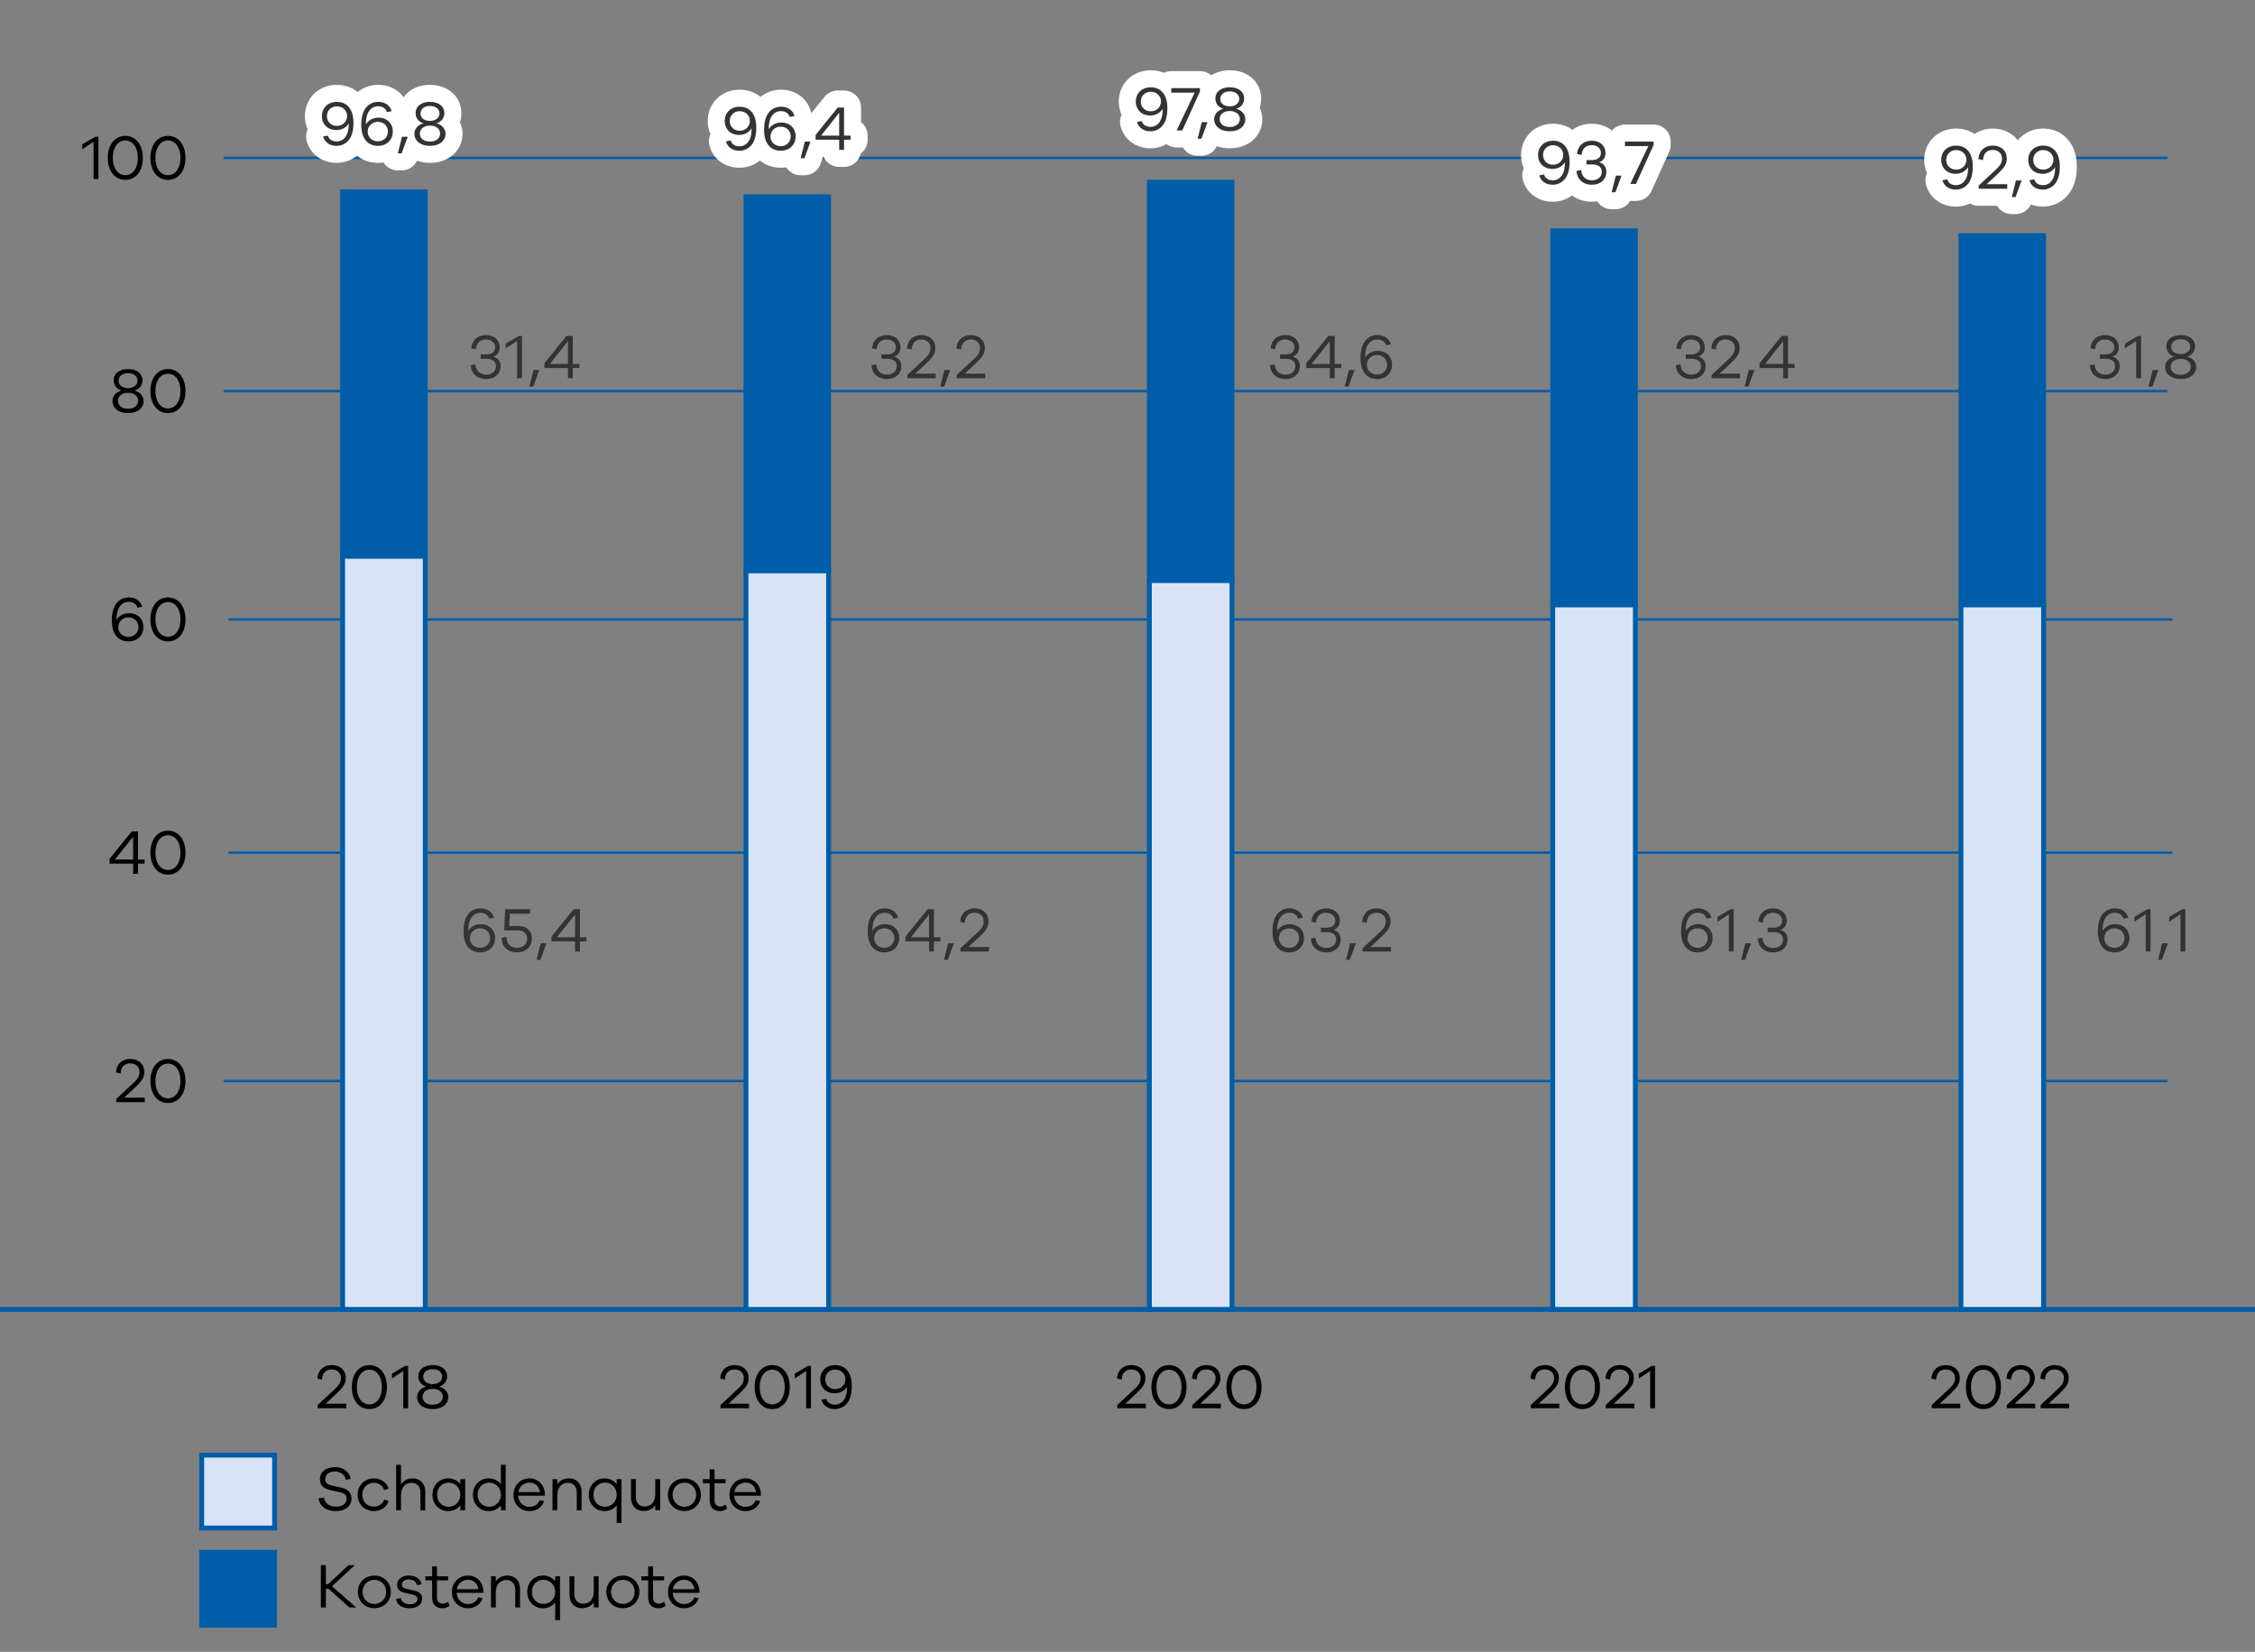<svg xmlns="http://www.w3.org/2000/svg" width="464" height="340" viewBox="0 0 464 340"><rect x="0" y="0" width="464" height="340" fill="#808080" stroke="none"/><path fill="#d8e4f6" stroke="#005da9" d="M41.5 299.5h15v15h-15z"/><path fill="#005da9" stroke="#005da9" d="M41.5 319.5h15v15h-15z"/><path fill="none" stroke="#005da9" stroke-width=".5" d="M46 222.5h400M46 32.5h400M46 80.5h400M47 127.5h400M47 175.5h400"/><path fill="none" stroke="#005da9" d="M0 269.5h464"/><path d="M67.01 288.912h4.225v.937h-5.863v-.663l3.107-2.9c1.001-.91 1.677-1.534 1.677-2.639 0-1.066-.766-1.78-1.898-1.78-1.183 0-1.937.753-1.988 2.08l-.95-.196c.065-1.69 1.235-2.782 2.951-2.782s2.874 1.079 2.874 2.665c0 1.287-.703 2.067-2.041 3.328l-2.094 1.95zM79.61 285.493c0 2.704-1.443 4.525-3.601 4.525s-3.614-1.82-3.614-4.525c0-2.691 1.456-4.524 3.614-4.524s3.6 1.833 3.6 4.524zm-1.04 0c0-2.132-1.014-3.575-2.561-3.575-1.56 0-2.574 1.443-2.574 3.575 0 2.12 1.014 3.563 2.574 3.563 1.547 0 2.56-1.444 2.56-3.563zM83.344 281.138h.636v8.71h-1v-7.657l-2.328 1.52v-.986l2.692-1.587zM92.228 287.547c0 1.47-1.274 2.47-3.186 2.47-1.923 0-3.21-1-3.21-2.47 0-.923.598-1.82 1.885-2.157-1.132-.352-1.638-1.184-1.638-2.12 0-1.377 1.17-2.301 2.963-2.301 1.782 0 2.952.924 2.952 2.302 0 .922-.507 1.767-1.651 2.119 1.313.338 1.885 1.26 1.885 2.157zm-1.118-.052c0-.962-.82-1.638-2.08-1.638-1.236 0-2.068.664-2.068 1.652 0 1.013.858 1.625 2.068 1.625 1.183 0 2.08-.624 2.08-1.639zm-2.08-2.613c1.183 0 1.95-.637 1.95-1.547 0-.936-.833-1.52-1.95-1.52-1.118 0-1.937.584-1.937 1.534-.013.922.766 1.533 1.937 1.533zM149.902 288.912h4.225v.937h-5.863v-.663l3.107-2.9c1.001-.91 1.677-1.534 1.677-2.639 0-1.066-.767-1.78-1.898-1.78-1.183 0-1.937.753-1.99 2.08l-.948-.196c.065-1.69 1.235-2.782 2.951-2.782s2.873 1.079 2.873 2.665c0 1.287-.702 2.067-2.04 3.328l-2.094 1.95zM162.501 285.493c0 2.704-1.442 4.525-3.6 4.525s-3.615-1.82-3.615-4.525c0-2.691 1.456-4.524 3.614-4.524s3.601 1.833 3.601 4.524zm-1.04 0c0-2.132-1.013-3.575-2.56-3.575-1.56 0-2.575 1.443-2.575 3.575 0 2.12 1.014 3.563 2.574 3.563 1.548 0 2.561-1.444 2.561-3.563zM166.235 281.138h.638v8.71h-1.002v-7.657l-2.327 1.52v-.986l2.691-1.587zM175.265 285.259c0 1.6-.312 2.912-1.183 3.81a3.162 3.162 0 01-2.301.949c-1.352 0-2.418-.69-2.757-1.924l.989-.183c.234.82.91 1.196 1.807 1.196.676 0 1.221-.286 1.598-.689.742-.818.91-1.988.872-3.042-.456.846-1.457 1.392-2.536 1.392-1.833 0-2.977-1.223-2.977-2.873 0-1.678 1.223-2.926 3.056-2.926 2.17 0 3.432 1.586 3.432 4.29zm-1.313-1.378c0-1.17-.95-1.988-2.093-1.988-1.21 0-2.054.883-2.054 2.014 0 1.144.858 2.002 2.054 2.002 1.248 0 2.093-.935 2.093-2.028zM231.544 288.912h4.226v.937h-5.864v-.663l3.108-2.9c1-.91 1.676-1.534 1.676-2.639 0-1.066-.767-1.78-1.898-1.78-1.183 0-1.937.753-1.989 2.08l-.949-.196c.065-1.69 1.235-2.782 2.952-2.782 1.715 0 2.873 1.079 2.873 2.665 0 1.287-.702 2.067-2.041 3.328l-2.094 1.95zM244.144 285.493c0 2.704-1.443 4.525-3.601 4.525s-3.614-1.82-3.614-4.525c0-2.691 1.456-4.524 3.614-4.524s3.601 1.833 3.601 4.524zm-1.04 0c0-2.132-1.014-3.575-2.561-3.575-1.56 0-2.574 1.443-2.574 3.575 0 2.12 1.014 3.563 2.574 3.563 1.547 0 2.561-1.444 2.561-3.563zM246.974 288.912h4.225v.937h-5.863v-.663l3.107-2.9c1.001-.91 1.677-1.534 1.677-2.639 0-1.066-.767-1.78-1.898-1.78-1.183 0-1.937.753-1.99 2.08l-.948-.196c.065-1.69 1.235-2.782 2.951-2.782s2.873 1.079 2.873 2.665c0 1.287-.702 2.067-2.04 3.328l-2.094 1.95zM259.574 285.493c0 2.704-1.443 4.525-3.601 4.525s-3.615-1.82-3.615-4.525c0-2.691 1.456-4.524 3.615-4.524s3.6 1.833 3.6 4.524zm-1.04 0c0-2.132-1.014-3.575-2.561-3.575-1.56 0-2.575 1.443-2.575 3.575 0 2.12 1.015 3.563 2.575 3.563 1.547 0 2.56-1.444 2.56-3.563zM316.621 288.912h4.225v.937h-5.863v-.663l3.107-2.9c1.001-.91 1.677-1.534 1.677-2.639 0-1.066-.767-1.78-1.898-1.78-1.183 0-1.937.753-1.99 2.08l-.948-.196c.065-1.69 1.235-2.782 2.951-2.782s2.873 1.079 2.873 2.665c0 1.287-.702 2.067-2.04 3.328l-2.094 1.95zM329.22 285.493c0 2.704-1.442 4.525-3.6 4.525s-3.615-1.82-3.615-4.525c0-2.691 1.456-4.524 3.615-4.524s3.6 1.833 3.6 4.524zm-1.04 0c0-2.132-1.013-3.575-2.56-3.575-1.56 0-2.575 1.443-2.575 3.575 0 2.12 1.015 3.563 2.575 3.563 1.547 0 2.56-1.444 2.56-3.563zM332.05 288.912h4.226v.937h-5.863v-.663l3.107-2.9c1.001-.91 1.677-1.534 1.677-2.639 0-1.066-.767-1.78-1.898-1.78-1.183 0-1.937.753-1.99 2.08l-.948-.196c.065-1.69 1.235-2.782 2.951-2.782s2.873 1.079 2.873 2.665c0 1.287-.702 2.067-2.041 3.328l-2.093 1.95zM339.912 281.138h.637v8.71h-1.001v-7.657l-2.327 1.52v-.986l2.691-1.587z"/><g><path d="M399.125 288.912h4.226v.937h-5.864v-.663l3.108-2.9c1-.91 1.676-1.534 1.676-2.639 0-1.066-.767-1.78-1.897-1.78-1.184 0-1.937.753-1.99 2.08l-.948-.196c.064-1.69 1.234-2.782 2.95-2.782 1.717 0 2.874 1.079 2.874 2.665 0 1.287-.702 2.067-2.041 3.328l-2.094 1.95zM411.725 285.493c0 2.704-1.443 4.525-3.601 4.525s-3.614-1.82-3.614-4.525c0-2.691 1.456-4.524 3.614-4.524s3.601 1.833 3.601 4.524zm-1.04 0c0-2.132-1.014-3.575-2.561-3.575-1.56 0-2.574 1.443-2.574 3.575 0 2.12 1.014 3.563 2.574 3.563 1.547 0 2.561-1.444 2.561-3.563zM414.555 288.912h4.225v.937h-5.863v-.663l3.107-2.9c1.001-.91 1.677-1.534 1.677-2.639 0-1.066-.767-1.78-1.898-1.78-1.183 0-1.937.753-1.989 2.08l-.949-.196c.065-1.69 1.235-2.782 2.951-2.782s2.873 1.079 2.873 2.665c0 1.287-.702 2.067-2.04 3.328l-2.094 1.95zM421.532 288.912h4.225v.937h-5.863v-.663l3.107-2.9c1.001-.91 1.677-1.534 1.677-2.639 0-1.066-.766-1.78-1.898-1.78-1.183 0-1.937.753-1.988 2.08l-.95-.196c.065-1.69 1.235-2.782 2.951-2.782s2.874 1.079 2.874 2.665c0 1.287-.703 2.067-2.042 3.328l-2.093 1.95z"/></g><path fill="#005da9" stroke="#005da9" d="M70.5 39.5h17v75h-17zM153.5 40.5h17v77h-17zM236.5 37.5h17v82h-17zM319.5 47.5h17v77h-17zM403.5 48.5h17v76h-17z"/><path fill="#d8e4f6" stroke="#005da9" d="M70.5 114.5h17v155h-17zM153.5 117.5h17v152h-17zM236.5 119.5h17v150h-17zM319.5 124.5h17v145h-17zM403.5 124.5h17v145h-17z"/><g><g fill="#333"><path d="M102.999 75.353c0 1.598-1.196 2.665-2.965 2.665-1.846 0-3.068-1.145-3.172-2.834l.962-.196c.092 1.287.897 2.12 2.21 2.12 1.196 0 2.028-.69 2.028-1.743 0-.962-.728-1.52-1.937-1.52h-1.209v-.898h1.145c1.118 0 1.82-.546 1.82-1.443 0-.975-.755-1.625-1.899-1.625-1.183 0-1.976.728-2.054 2.016l-.949-.183c.117-1.625 1.261-2.743 3.017-2.743 1.702 0 2.834 1.027 2.834 2.535 0 .936-.508 1.612-1.313 1.886.922.26 1.482.962 1.482 1.963zM106.758 69.138h.637v8.71h-1.001v-7.657l-2.328 1.52v-.986l2.692-1.587zM110.966 76.17l-1.248 3.394h-.78l.858-3.418h1.17v.025zM119.218 74.91v.845h-1.352v2.094h-1v-2.094h-4.85v-.987l4.55-5.63h1.3v5.772h1.352zm-6.084 0h3.731v-4.693l-3.73 4.693z"/></g><g fill="#333"><path d="M185.458 75.353c0 1.598-1.195 2.665-2.964 2.665-1.846 0-3.068-1.145-3.172-2.834l.962-.196c.091 1.287.897 2.12 2.21 2.12 1.196 0 2.028-.69 2.028-1.743 0-.962-.728-1.52-1.937-1.52h-1.209v-.898h1.145c1.118 0 1.82-.546 1.82-1.443 0-.975-.755-1.625-1.899-1.625-1.183 0-1.976.728-2.054 2.016l-.949-.183c.117-1.625 1.261-2.743 3.017-2.743 1.702 0 2.834 1.027 2.834 2.535 0 .936-.508 1.612-1.313 1.886.922.26 1.481.962 1.481 1.963zM188.322 76.912h4.225v.937h-5.863v-.663l3.108-2.9c1-.91 1.676-1.534 1.676-2.639 0-1.066-.767-1.78-1.898-1.78-1.183 0-1.937.753-1.989 2.08l-.949-.196c.065-1.69 1.235-2.782 2.951-2.782s2.874 1.079 2.874 2.665c0 1.287-.703 2.067-2.041 3.328l-2.094 1.95zM195.509 76.17l-1.248 3.394h-.78l.858-3.418h1.17v.025zM198.507 76.912h4.225v.937h-5.863v-.663l3.108-2.9c1-.91 1.676-1.534 1.676-2.639 0-1.066-.766-1.78-1.898-1.78-1.183 0-1.937.753-1.988 2.08l-.95-.196c.065-1.69 1.235-2.782 2.952-2.782 1.715 0 2.873 1.079 2.873 2.665 0 1.287-.703 2.067-2.041 3.328l-2.094 1.95z"/></g><g fill="#333"><path d="M267.474 75.353c0 1.598-1.197 2.665-2.964 2.665-1.846 0-3.069-1.145-3.173-2.834l.962-.196c.092 1.287.897 2.12 2.21 2.12 1.197 0 2.029-.69 2.029-1.743 0-.962-.728-1.52-1.937-1.52h-1.21v-.898h1.145c1.117 0 1.82-.546 1.82-1.443 0-.975-.754-1.625-1.898-1.625-1.184 0-1.977.728-2.055 2.016l-.948-.183c.116-1.625 1.26-2.743 3.016-2.743 1.703 0 2.834 1.027 2.834 2.535 0 .936-.507 1.612-1.313 1.886.923.26 1.482.962 1.482 1.963zM275.978 74.91v.845h-1.352v2.094h-1.001v-2.094h-4.85v-.987l4.551-5.63h1.3v5.772h1.352zm-6.084 0h3.731v-4.693l-3.731 4.693zM278.722 76.17l-1.248 3.394h-.78l.858-3.418h1.17v.025zM286.431 75.08c0 1.677-1.209 2.938-3.055 2.938-2.158 0-3.432-1.586-3.432-4.29 0-1.6.325-2.926 1.183-3.81a3.164 3.164 0 012.301-.95c1.352 0 2.418.678 2.77 1.912l-.989.195c-.247-.82-.91-1.196-1.82-1.196a2.11 2.11 0 00-1.599.69c-.741.805-.91 2.001-.871 3.041.442-.844 1.456-1.391 2.535-1.391 1.846 0 2.977 1.222 2.977 2.86zm-1.014-.014c0-1.13-.858-1.989-2.054-1.989-1.261 0-2.093.923-2.093 2.028 0 1.17.936 1.976 2.093 1.976 1.196 0 2.054-.884 2.054-2.015z"/></g><g fill="#333"><path d="M350.958 75.353c0 1.598-1.196 2.665-2.965 2.665-1.846 0-3.068-1.145-3.172-2.834l.962-.196c.091 1.287.897 2.12 2.21 2.12 1.196 0 2.028-.69 2.028-1.743 0-.962-.728-1.52-1.937-1.52h-1.209v-.898h1.145c1.118 0 1.82-.546 1.82-1.443 0-.975-.755-1.625-1.899-1.625-1.183 0-1.976.728-2.054 2.016l-.949-.183c.117-1.625 1.261-2.743 3.017-2.743 1.702 0 2.834 1.027 2.834 2.535 0 .936-.508 1.612-1.313 1.886.922.26 1.481.962 1.481 1.963zM353.821 76.912h4.225v.937h-5.863v-.663l3.108-2.9c1-.91 1.676-1.534 1.676-2.639 0-1.066-.767-1.78-1.898-1.78-1.183 0-1.937.753-1.989 2.08l-.949-.196c.065-1.69 1.235-2.782 2.952-2.782 1.715 0 2.873 1.079 2.873 2.665 0 1.287-.703 2.067-2.041 3.328l-2.094 1.95zM361.008 76.17l-1.248 3.394h-.78l.858-3.418h1.17v.025zM369.26 74.91v.845h-1.352v2.094h-1v-2.094h-4.85v-.987l4.55-5.63h1.3v5.772h1.352zm-6.084 0h3.731v-4.693l-3.73 4.693z"/></g><g fill="#333"><path d="M436.157 75.353c0 1.598-1.196 2.665-2.965 2.665-1.845 0-3.067-1.145-3.171-2.834l.961-.196c.092 1.287.897 2.12 2.21 2.12 1.197 0 2.029-.69 2.029-1.743 0-.962-.728-1.52-1.937-1.52h-1.21v-.898h1.145c1.118 0 1.82-.546 1.82-1.443 0-.975-.754-1.625-1.898-1.625-1.183 0-1.976.728-2.055 2.016l-.948-.183c.116-1.625 1.26-2.743 3.016-2.743 1.702 0 2.834 1.027 2.834 2.535 0 .936-.508 1.612-1.313 1.886.923.26 1.482.962 1.482 1.963zM439.916 69.138h.637v8.71h-1.001v-7.657l-2.327 1.52v-.986l2.691-1.587zM444.124 76.17l-1.248 3.394h-.78l.858-3.418h1.17v.025zM451.905 75.547c0 1.47-1.274 2.47-3.185 2.47-1.924 0-3.211-1-3.211-2.47 0-.923.598-1.82 1.885-2.157-1.131-.352-1.638-1.184-1.638-2.12 0-1.377 1.17-2.301 2.964-2.301 1.781 0 2.95.924 2.95 2.302 0 .922-.506 1.767-1.65 2.119 1.313.338 1.885 1.26 1.885 2.157zm-1.118-.052c0-.962-.82-1.638-2.08-1.638-1.235 0-2.067.664-2.067 1.652 0 1.013.858 1.625 2.067 1.625 1.183 0 2.08-.624 2.08-1.639zm-2.08-2.613c1.183 0 1.95-.637 1.95-1.547 0-.936-.832-1.52-1.95-1.52-1.118 0-1.937.584-1.937 1.534-.013.922.767 1.533 1.937 1.533z"/></g><g fill="#333"><path d="M101.872 193.08c0 1.677-1.21 2.938-3.056 2.938-2.157 0-3.432-1.586-3.432-4.29 0-1.6.325-2.926 1.183-3.81a3.164 3.164 0 012.302-.95c1.352 0 2.418.678 2.769 1.912l-.989.195c-.246-.82-.91-1.196-1.82-1.196a2.11 2.11 0 00-1.599.69c-.74.805-.91 2.001-.87 3.041.442-.844 1.455-1.391 2.535-1.391 1.846 0 2.977 1.222 2.977 2.86zm-1.015-.014c0-1.13-.857-1.989-2.053-1.989-1.262 0-2.094.923-2.094 2.028 0 1.17.936 1.976 2.094 1.976 1.196 0 2.053-.884 2.053-2.015zM106.57 190.583c1.73 0 2.861.923 2.861 2.613 0 1.664-1.209 2.822-3.055 2.822-1.781 0-3.133-1.106-3.146-2.99l.988-.196c0 1.443.923 2.25 2.17 2.25 1.236 0 2.068-.741 2.068-1.873 0-1.13-.78-1.703-1.963-1.703h-2.743l.195-4.368h5.148v.924h-4.199l-.13 2.521h1.807zM112.431 194.17l-1.248 3.394h-.78l.858-3.418h1.17v.025zM120.684 192.91v.845h-1.352v2.094h-1.001v-2.094h-4.85v-.987l4.55-5.63h1.3v5.772h1.353zm-6.084 0h3.73v-4.693l-3.73 4.693z"/></g><g fill="#333"><path d="M185.038 193.08c0 1.677-1.209 2.938-3.055 2.938-2.158 0-3.432-1.586-3.432-4.29 0-1.6.325-2.926 1.183-3.81a3.164 3.164 0 012.301-.95c1.352 0 2.418.678 2.77 1.912l-.989.195c-.247-.82-.91-1.196-1.82-1.196a2.11 2.11 0 00-1.599.69c-.74.805-.91 2.001-.871 3.041.442-.844 1.456-1.391 2.535-1.391 1.846 0 2.977 1.222 2.977 2.86zm-1.014-.014c0-1.13-.858-1.989-2.054-1.989-1.261 0-2.093.923-2.093 2.028 0 1.17.936 1.976 2.093 1.976 1.196 0 2.054-.884 2.054-2.015zM193.523 192.91v.845h-1.352v2.094h-1.001v-2.094h-4.85v-.987l4.551-5.63h1.3v5.772h1.352zm-6.084 0h3.73v-4.693l-3.73 4.693zM196.267 194.17l-1.248 3.394h-.78l.858-3.418h1.17v.025zM199.266 194.912h4.225v.937h-5.863v-.663l3.107-2.9c1.001-.91 1.677-1.534 1.677-2.639 0-1.066-.766-1.78-1.898-1.78-1.183 0-1.937.753-1.989 2.08l-.949-.196c.065-1.69 1.235-2.782 2.951-2.782s2.873 1.079 2.873 2.665c0 1.287-.702 2.067-2.04 3.328l-2.094 1.95z"/></g><g fill="#333"><path d="M268.313 193.08c0 1.677-1.209 2.938-3.055 2.938-2.158 0-3.432-1.586-3.432-4.29 0-1.6.325-2.926 1.183-3.81a3.164 3.164 0 012.301-.95c1.352 0 2.418.678 2.77 1.912l-.99.195c-.246-.82-.909-1.196-1.819-1.196a2.11 2.11 0 00-1.6.69c-.74.805-.91 2.001-.87 3.041.442-.844 1.456-1.391 2.535-1.391 1.846 0 2.977 1.222 2.977 2.86zm-1.014-.014c0-1.13-.858-1.989-2.054-1.989-1.261 0-2.093.923-2.093 2.028 0 1.17.936 1.976 2.093 1.976 1.196 0 2.054-.884 2.054-2.015zM275.869 193.353c0 1.598-1.196 2.665-2.965 2.665-1.845 0-3.068-1.145-3.172-2.834l.962-.196c.092 1.287.897 2.12 2.21 2.12 1.197 0 2.029-.69 2.029-1.743 0-.962-.728-1.52-1.937-1.52h-1.21v-.898h1.145c1.118 0 1.82-.546 1.82-1.443 0-.975-.754-1.625-1.898-1.625-1.184 0-1.977.728-2.055 2.016l-.948-.183c.116-1.625 1.26-2.743 3.016-2.743 1.702 0 2.834 1.027 2.834 2.535 0 .936-.508 1.612-1.313 1.886.923.26 1.482.962 1.482 1.963zM278.992 194.17l-1.248 3.394h-.78l.858-3.418h1.17v.025zM281.991 194.912h4.225v.937h-5.863v-.663l3.107-2.9c1.001-.91 1.677-1.534 1.677-2.639 0-1.066-.767-1.78-1.898-1.78-1.183 0-1.937.753-1.989 2.08l-.949-.196c.065-1.69 1.235-2.782 2.951-2.782s2.873 1.079 2.873 2.665c0 1.287-.702 2.067-2.04 3.328l-2.094 1.95z"/></g><g fill="#333"><path d="M352.39 193.08c0 1.677-1.209 2.938-3.055 2.938-2.158 0-3.432-1.586-3.432-4.29 0-1.6.325-2.926 1.183-3.81a3.164 3.164 0 012.301-.95c1.352 0 2.418.678 2.77 1.912l-.989.195c-.247-.82-.91-1.196-1.82-1.196a2.11 2.11 0 00-1.599.69c-.741.805-.91 2.001-.871 3.041.442-.844 1.456-1.391 2.535-1.391 1.846 0 2.977 1.222 2.977 2.86zm-1.014-.014c0-1.13-.858-1.989-2.054-1.989-1.261 0-2.093.923-2.093 2.028 0 1.17.936 1.976 2.093 1.976 1.196 0 2.054-.884 2.054-2.015zM356.098 187.138h.636v8.71h-1v-7.657l-2.328 1.52v-.986l2.692-1.587zM360.306 194.17l-1.248 3.394h-.78l.858-3.418h1.17v.025zM367.814 193.353c0 1.598-1.196 2.665-2.963 2.665-1.847 0-3.069-1.145-3.173-2.834l.962-.196c.091 1.287.897 2.12 2.21 2.12 1.196 0 2.028-.69 2.028-1.743 0-.962-.728-1.52-1.937-1.52h-1.209v-.898h1.144c1.118 0 1.82-.546 1.82-1.443 0-.975-.754-1.625-1.898-1.625-1.183 0-1.976.728-2.054 2.016l-.949-.183c.117-1.625 1.261-2.743 3.017-2.743 1.703 0 2.833 1.027 2.833 2.535 0 .936-.506 1.612-1.312 1.886.922.26 1.481.962 1.481 1.963z"/></g><g fill="#333"><path d="M438.159 193.08c0 1.677-1.21 2.938-3.055 2.938-2.158 0-3.433-1.586-3.433-4.29 0-1.6.326-2.926 1.183-3.81a3.164 3.164 0 012.302-.95c1.352 0 2.418.678 2.769 1.912l-.988.195c-.247-.82-.91-1.196-1.82-1.196a2.11 2.11 0 00-1.6.69c-.74.805-.91 2.001-.87 3.041.442-.844 1.456-1.391 2.535-1.391 1.846 0 2.977 1.222 2.977 2.86zm-1.014-.014c0-1.13-.858-1.989-2.054-1.989-1.261 0-2.093.923-2.093 2.028 0 1.17.936 1.976 2.093 1.976 1.196 0 2.054-.884 2.054-2.015zM441.866 187.138h.637v8.71h-1.001v-7.657l-2.327 1.52v-.986l2.691-1.587zM446.074 194.17l-1.248 3.394h-.78l.858-3.418h1.17v.025zM449.032 187.138h.637v8.71h-1.002v-7.657l-2.326 1.52v-.986l2.69-1.587z"/></g><path d="M25.563 225.912h4.226v.937h-5.864v-.663l3.108-2.9c1-.91 1.676-1.534 1.676-2.639 0-1.066-.767-1.78-1.897-1.78-1.184 0-1.937.753-1.99 2.08l-.948-.196c.064-1.69 1.234-2.782 2.95-2.782 1.717 0 2.874 1.079 2.874 2.665 0 1.287-.702 2.067-2.041 3.328l-2.094 1.95zM38.163 222.493c0 2.704-1.443 4.525-3.601 4.525s-3.614-1.82-3.614-4.525c0-2.691 1.456-4.524 3.614-4.524s3.601 1.833 3.601 4.524zm-1.04 0c0-2.132-1.014-3.575-2.561-3.575-1.56 0-2.574 1.443-2.574 3.575 0 2.12 1.014 3.563 2.574 3.563 1.547 0 2.561-1.444 2.561-3.563zM29.743 176.91v.845h-1.352v2.094h-1v-2.094h-4.85v-.987l4.55-5.63h1.3v5.772h1.352zm-6.084 0h3.731v-4.693l-3.73 4.693zM38.163 175.493c0 2.704-1.443 4.525-3.601 4.525s-3.614-1.82-3.614-4.525c0-2.691 1.456-4.524 3.614-4.524s3.601 1.833 3.601 4.524zm-1.04 0c0-2.132-1.014-3.575-2.561-3.575-1.56 0-2.574 1.443-2.574 3.575 0 2.12 1.014 3.563 2.574 3.563 1.547 0 2.561-1.444 2.561-3.563zM29.499 129.08c0 1.677-1.21 2.938-3.056 2.938-2.157 0-3.432-1.586-3.432-4.29 0-1.6.325-2.926 1.183-3.81a3.164 3.164 0 012.302-.95c1.352 0 2.418.678 2.769 1.912l-.989.195c-.246-.82-.91-1.196-1.82-1.196a2.11 2.11 0 00-1.599.69c-.74.805-.91 2.001-.87 3.041.442-.844 1.455-1.391 2.534-1.391 1.847 0 2.978 1.222 2.978 2.86zm-1.015-.014c0-1.13-.858-1.989-2.053-1.989-1.262 0-2.094.923-2.094 2.028 0 1.17.936 1.976 2.094 1.976 1.195 0 2.053-.884 2.053-2.015zM38.163 127.493c0 2.704-1.443 4.525-3.601 4.525s-3.614-1.82-3.614-4.525c0-2.691 1.456-4.524 3.614-4.524s3.601 1.833 3.601 4.524zm-1.04 0c0-2.132-1.014-3.575-2.561-3.575-1.56 0-2.574 1.443-2.574 3.575 0 2.12 1.014 3.563 2.574 3.563 1.547 0 2.561-1.444 2.561-3.563zM29.543 82.547c0 1.47-1.274 2.47-3.185 2.47-1.924 0-3.211-1-3.211-2.47 0-.923.598-1.82 1.885-2.157-1.131-.352-1.638-1.184-1.638-2.12 0-1.377 1.17-2.301 2.964-2.301 1.781 0 2.951.924 2.951 2.302 0 .922-.507 1.767-1.65 2.119 1.312.338 1.884 1.26 1.884 2.157zm-1.118-.052c0-.962-.82-1.638-2.08-1.638-1.235 0-2.067.664-2.067 1.652 0 1.013.858 1.625 2.067 1.625 1.183 0 2.08-.624 2.08-1.639zm-2.08-2.613c1.183 0 1.95-.637 1.95-1.547 0-.936-.832-1.52-1.95-1.52-1.118 0-1.937.584-1.937 1.534-.013.922.767 1.533 1.937 1.533zM38.163 80.493c0 2.704-1.443 4.525-3.601 4.525s-3.614-1.82-3.614-4.525c0-2.691 1.456-4.524 3.614-4.524s3.601 1.833 3.601 4.524zm-1.04 0c0-2.132-1.014-3.575-2.561-3.575-1.56 0-2.574 1.443-2.574 3.575 0 2.12 1.014 3.563 2.574 3.563 1.547 0 2.561-1.444 2.561-3.563zM19.612 28.138h.637v8.71h-1.001v-7.657l-2.327 1.52v-.986l2.691-1.587zM29.394 32.493c0 2.704-1.443 4.525-3.602 4.525s-3.614-1.82-3.614-4.525c0-2.691 1.456-4.524 3.614-4.524s3.602 1.833 3.602 4.524zm-1.04 0c0-2.132-1.014-3.575-2.562-3.575-1.56 0-2.574 1.443-2.574 3.575 0 2.12 1.014 3.563 2.574 3.563 1.548 0 2.562-1.444 2.562-3.563zM38.163 32.493c0 2.704-1.443 4.525-3.601 4.525s-3.614-1.82-3.614-4.525c0-2.691 1.456-4.524 3.614-4.524s3.601 1.833 3.601 4.524zm-1.04 0c0-2.132-1.014-3.575-2.561-3.575-1.56 0-2.574 1.443-2.574 3.575 0 2.12 1.014 3.563 2.574 3.563 1.547 0 2.561-1.444 2.561-3.563z"/><g fill="none" stroke="#fff" stroke-linecap="round" stroke-linejoin="round" stroke-width="7"><path d="M72.73 25.259c0 1.6-.313 2.912-1.184 3.81a3.162 3.162 0 01-2.3.949c-1.352 0-2.419-.69-2.757-1.924l.989-.183c.233.82.91 1.196 1.807 1.196.675 0 1.221-.286 1.599-.689.74-.818.91-1.988.87-3.042-.454.846-1.456 1.392-2.534 1.392-1.834 0-2.978-1.223-2.978-2.873 0-1.678 1.222-2.926 3.055-2.926 2.172 0 3.432 1.586 3.432 4.29zm-1.314-1.378c0-1.17-.948-1.988-2.093-1.988-1.209 0-2.053.883-2.053 2.014 0 1.144.857 2.002 2.053 2.002 1.248 0 2.094-.935 2.094-2.028zM80.825 27.08c0 1.677-1.21 2.938-3.055 2.938-2.158 0-3.433-1.586-3.433-4.29 0-1.6.326-2.926 1.184-3.81a3.164 3.164 0 012.3-.95c1.353 0 2.419.678 2.77 1.912l-.988.195c-.247-.82-.91-1.196-1.82-1.196a2.11 2.11 0 00-1.6.69c-.74.805-.91 2.001-.87 3.041.442-.844 1.456-1.391 2.535-1.391 1.846 0 2.977 1.222 2.977 2.86zm-1.014-.014c0-1.13-.858-1.989-2.054-1.989-1.261 0-2.093.923-2.093 2.028 0 1.17.936 1.976 2.093 1.976 1.196 0 2.054-.884 2.054-2.015zM83.89 28.17l-1.248 3.394h-.78l.858-3.418h1.17v.025zM91.67 27.547c0 1.47-1.274 2.47-3.185 2.47-1.924 0-3.211-1-3.211-2.47 0-.923.598-1.82 1.885-2.157-1.131-.352-1.638-1.184-1.638-2.12 0-1.377 1.17-2.301 2.964-2.301 1.781 0 2.951.924 2.951 2.302 0 .922-.507 1.767-1.65 2.119 1.312.338 1.884 1.26 1.884 2.157zm-1.118-.052c0-.962-.82-1.638-2.08-1.638-1.235 0-2.067.664-2.067 1.652 0 1.013.858 1.625 2.067 1.625 1.183 0 2.08-.624 2.08-1.639zm-2.08-2.613c1.183 0 1.95-.637 1.95-1.547 0-.936-.832-1.52-1.95-1.52-1.118 0-1.937.584-1.937 1.534-.013.922.767 1.533 1.937 1.533z"/></g><g fill="#333"><path d="M72.73 25.259c0 1.6-.313 2.912-1.184 3.81a3.162 3.162 0 01-2.3.949c-1.352 0-2.419-.69-2.757-1.924l.989-.183c.233.82.91 1.196 1.807 1.196.675 0 1.221-.286 1.599-.689.74-.818.91-1.988.87-3.042-.454.846-1.456 1.392-2.534 1.392-1.834 0-2.978-1.223-2.978-2.873 0-1.678 1.222-2.926 3.055-2.926 2.172 0 3.432 1.586 3.432 4.29zm-1.314-1.378c0-1.17-.948-1.988-2.093-1.988-1.209 0-2.053.883-2.053 2.014 0 1.144.857 2.002 2.053 2.002 1.248 0 2.094-.935 2.094-2.028zM80.825 27.08c0 1.677-1.21 2.938-3.055 2.938-2.158 0-3.433-1.586-3.433-4.29 0-1.6.326-2.926 1.184-3.81a3.164 3.164 0 012.3-.95c1.353 0 2.419.678 2.77 1.912l-.988.195c-.247-.82-.91-1.196-1.82-1.196a2.11 2.11 0 00-1.6.69c-.74.805-.91 2.001-.87 3.041.442-.844 1.456-1.391 2.535-1.391 1.846 0 2.977 1.222 2.977 2.86zm-1.014-.014c0-1.13-.858-1.989-2.054-1.989-1.261 0-2.093.923-2.093 2.028 0 1.17.936 1.976 2.093 1.976 1.196 0 2.054-.884 2.054-2.015zM83.89 28.17l-1.248 3.394h-.78l.858-3.418h1.17v.025zM91.67 27.547c0 1.47-1.274 2.47-3.185 2.47-1.924 0-3.211-1-3.211-2.47 0-.923.598-1.82 1.885-2.157-1.131-.352-1.638-1.184-1.638-2.12 0-1.377 1.17-2.301 2.964-2.301 1.781 0 2.951.924 2.951 2.302 0 .922-.507 1.767-1.65 2.119 1.312.338 1.884 1.26 1.884 2.157zm-1.118-.052c0-.962-.82-1.638-2.08-1.638-1.235 0-2.067.664-2.067 1.652 0 1.013.858 1.625 2.067 1.625 1.183 0 2.08-.624 2.08-1.639zm-2.08-2.613c1.183 0 1.95-.637 1.95-1.547 0-.936-.832-1.52-1.95-1.52-1.118 0-1.937.584-1.937 1.534-.013.922.767 1.533 1.937 1.533z"/></g><g><g fill="none" stroke="#fff" stroke-linecap="round" stroke-linejoin="round" stroke-width="7"><path d="M155.614 26.259c0 1.6-.312 2.912-1.183 3.81a3.162 3.162 0 01-2.301.949c-1.352 0-2.419-.69-2.756-1.924l.988-.183c.234.82.91 1.196 1.807 1.196.676 0 1.222-.286 1.6-.689.74-.818.909-1.988.87-3.042-.455.846-1.456 1.392-2.535 1.392-1.834 0-2.978-1.223-2.978-2.873 0-1.678 1.223-2.926 3.056-2.926 2.171 0 3.432 1.586 3.432 4.29zM154.3 24.88c0-1.17-.949-1.988-2.093-1.988-1.21 0-2.054.883-2.054 2.014 0 1.144.858 2.002 2.054 2.002 1.248 0 2.093-.935 2.093-2.028zM163.709 28.08c0 1.677-1.209 2.938-3.055 2.938-2.158 0-3.432-1.586-3.432-4.29 0-1.6.325-2.926 1.183-3.81a3.164 3.164 0 012.301-.95c1.352 0 2.418.678 2.77 1.912l-.99.195c-.246-.82-.909-1.196-1.819-1.196a2.11 2.11 0 00-1.6.69c-.74.805-.91 2.001-.87 3.041.442-.844 1.456-1.391 2.535-1.391 1.846 0 2.977 1.222 2.977 2.86zm-1.014-.014c0-1.13-.858-1.989-2.054-1.989-1.261 0-2.093.923-2.093 2.028 0 1.17.936 1.976 2.093 1.976 1.196 0 2.054-.884 2.054-2.015zM166.774 29.17l-1.248 3.394h-.78l.858-3.418h1.17v.025zM175.026 27.91v.845h-1.352v2.094h-1v-2.094h-4.85v-.987l4.55-5.63h1.3v5.772h1.352zm-6.084 0h3.731v-4.693l-3.73 4.693z"/></g><g fill="#333"><path d="M155.614 26.259c0 1.6-.312 2.912-1.183 3.81a3.162 3.162 0 01-2.301.949c-1.352 0-2.419-.69-2.756-1.924l.988-.183c.234.82.91 1.196 1.807 1.196.676 0 1.222-.286 1.6-.689.74-.818.909-1.988.87-3.042-.455.846-1.456 1.392-2.535 1.392-1.834 0-2.978-1.223-2.978-2.873 0-1.678 1.223-2.926 3.056-2.926 2.171 0 3.432 1.586 3.432 4.29zM154.3 24.88c0-1.17-.949-1.988-2.093-1.988-1.21 0-2.054.883-2.054 2.014 0 1.144.858 2.002 2.054 2.002 1.248 0 2.093-.935 2.093-2.028zM163.709 28.08c0 1.677-1.209 2.938-3.055 2.938-2.158 0-3.432-1.586-3.432-4.29 0-1.6.325-2.926 1.183-3.81a3.164 3.164 0 012.301-.95c1.352 0 2.418.678 2.77 1.912l-.99.195c-.246-.82-.909-1.196-1.819-1.196a2.11 2.11 0 00-1.6.69c-.74.805-.91 2.001-.87 3.041.442-.844 1.456-1.391 2.535-1.391 1.846 0 2.977 1.222 2.977 2.86zm-1.014-.014c0-1.13-.858-1.989-2.054-1.989-1.261 0-2.093.923-2.093 2.028 0 1.17.936 1.976 2.093 1.976 1.196 0 2.054-.884 2.054-2.015zM166.774 29.17l-1.248 3.394h-.78l.858-3.418h1.17v.025zM175.026 27.91v.845h-1.352v2.094h-1v-2.094h-4.85v-.987l4.55-5.63h1.3v5.772h1.352zm-6.084 0h3.731v-4.693l-3.73 4.693z"/></g></g><g><g fill="none" stroke="#fff" stroke-linecap="round" stroke-linejoin="round" stroke-width="7"><path d="M240.2 22.259c0 1.6-.312 2.912-1.183 3.81a3.162 3.162 0 01-2.3.949c-1.353 0-2.419-.69-2.757-1.924l.988-.183c.234.82.91 1.196 1.807 1.196.676 0 1.222-.286 1.599-.689.741-.818.91-1.988.871-3.042-.455.846-1.456 1.392-2.535 1.392-1.833 0-2.977-1.223-2.977-2.873 0-1.678 1.222-2.926 3.055-2.926 2.171 0 3.432 1.586 3.432 4.29zm-1.313-1.378c0-1.17-.949-1.988-2.093-1.988-1.209 0-2.054.883-2.054 2.014 0 1.144.858 2.002 2.054 2.002 1.248 0 2.093-.935 2.093-2.028zM246.903 18.84l-3.627 8.009h-1.17l3.718-7.787H241v-.924h5.903v.702zM248.455 25.17l-1.248 3.394h-.78l.858-3.418h1.17v.025zM256.235 24.547c0 1.47-1.274 2.47-3.185 2.47-1.924 0-3.21-1-3.21-2.47 0-.923.597-1.82 1.884-2.157-1.13-.352-1.638-1.184-1.638-2.12 0-1.377 1.17-2.301 2.964-2.301 1.782 0 2.951.924 2.951 2.302 0 .922-.506 1.767-1.65 2.119 1.313.338 1.884 1.26 1.884 2.157zm-1.117-.052c0-.962-.82-1.638-2.08-1.638-1.236 0-2.068.664-2.068 1.652 0 1.013.859 1.625 2.068 1.625 1.182 0 2.08-.624 2.08-1.639zm-2.08-2.613c1.182 0 1.95-.637 1.95-1.547 0-.936-.833-1.52-1.95-1.52-1.119 0-1.938.584-1.938 1.534-.013.922.767 1.533 1.938 1.533z"/></g><g fill="#333"><path d="M240.2 22.259c0 1.6-.312 2.912-1.183 3.81a3.162 3.162 0 01-2.3.949c-1.353 0-2.419-.69-2.757-1.924l.988-.183c.234.82.91 1.196 1.807 1.196.676 0 1.222-.286 1.599-.689.741-.818.91-1.988.871-3.042-.455.846-1.456 1.392-2.535 1.392-1.833 0-2.977-1.223-2.977-2.873 0-1.678 1.222-2.926 3.055-2.926 2.171 0 3.432 1.586 3.432 4.29zm-1.313-1.378c0-1.17-.949-1.988-2.093-1.988-1.209 0-2.054.883-2.054 2.014 0 1.144.858 2.002 2.054 2.002 1.248 0 2.093-.935 2.093-2.028zM246.903 18.84l-3.627 8.009h-1.17l3.718-7.787H241v-.924h5.903v.702zM248.455 25.17l-1.248 3.394h-.78l.858-3.418h1.17v.025zM256.235 24.547c0 1.47-1.274 2.47-3.185 2.47-1.924 0-3.21-1-3.21-2.47 0-.923.597-1.82 1.884-2.157-1.13-.352-1.638-1.184-1.638-2.12 0-1.377 1.17-2.301 2.964-2.301 1.782 0 2.951.924 2.951 2.302 0 .922-.506 1.767-1.65 2.119 1.313.338 1.884 1.26 1.884 2.157zm-1.117-.052c0-.962-.82-1.638-2.08-1.638-1.236 0-2.068.664-2.068 1.652 0 1.013.859 1.625 2.068 1.625 1.182 0 2.08-.624 2.08-1.639zm-2.08-2.613c1.182 0 1.95-.637 1.95-1.547 0-.936-.833-1.52-1.95-1.52-1.119 0-1.938.584-1.938 1.534-.013.922.767 1.533 1.938 1.533z"/></g></g><g><g fill="none" stroke="#fff" stroke-linecap="round" stroke-linejoin="round" stroke-width="7"><path d="M322.97 33.259c0 1.6-.312 2.912-1.183 3.81a3.162 3.162 0 01-2.301.949c-1.352 0-2.419-.69-2.757-1.924l.989-.183c.234.82.91 1.196 1.807 1.196.676 0 1.222-.286 1.599-.689.74-.818.91-1.988.87-3.042-.454.846-1.455 1.392-2.534 1.392-1.834 0-2.978-1.223-2.978-2.873 0-1.678 1.223-2.926 3.056-2.926 2.171 0 3.432 1.586 3.432 4.29zm-1.313-1.378c0-1.17-.949-1.988-2.094-1.988-1.208 0-2.053.883-2.053 2.014 0 1.144.858 2.002 2.053 2.002 1.249 0 2.094-.935 2.094-2.028zM330.525 35.353c0 1.598-1.196 2.665-2.963 2.665-1.847 0-3.069-1.145-3.173-2.834l.962-.196c.091 1.287.897 2.12 2.21 2.12 1.196 0 2.028-.69 2.028-1.743 0-.962-.728-1.52-1.937-1.52h-1.209v-.898h1.144c1.118 0 1.82-.546 1.82-1.443 0-.975-.754-1.625-1.898-1.625-1.183 0-1.976.728-2.054 2.016l-.949-.183c.117-1.625 1.261-2.743 3.016-2.743 1.704 0 2.834 1.027 2.834 2.535 0 .936-.506 1.612-1.313 1.886.923.26 1.482.962 1.482 1.963zM333.649 36.17l-1.248 3.394h-.78l.858-3.418h1.17v.025zM340.258 29.84l-3.627 8.009h-1.17l3.718-7.787h-4.823v-.924h5.902v.702z"/></g><g fill="#333"><path d="M322.97 33.259c0 1.6-.312 2.912-1.183 3.81a3.162 3.162 0 01-2.301.949c-1.352 0-2.419-.69-2.757-1.924l.989-.183c.234.82.91 1.196 1.807 1.196.676 0 1.222-.286 1.599-.689.74-.818.91-1.988.87-3.042-.454.846-1.455 1.392-2.534 1.392-1.834 0-2.978-1.223-2.978-2.873 0-1.678 1.223-2.926 3.056-2.926 2.171 0 3.432 1.586 3.432 4.29zm-1.313-1.378c0-1.17-.949-1.988-2.094-1.988-1.208 0-2.053.883-2.053 2.014 0 1.144.858 2.002 2.053 2.002 1.249 0 2.094-.935 2.094-2.028zM330.525 35.353c0 1.598-1.196 2.665-2.963 2.665-1.847 0-3.069-1.145-3.173-2.834l.962-.196c.091 1.287.897 2.12 2.21 2.12 1.196 0 2.028-.69 2.028-1.743 0-.962-.728-1.52-1.937-1.52h-1.209v-.898h1.144c1.118 0 1.82-.546 1.82-1.443 0-.975-.754-1.625-1.898-1.625-1.183 0-1.976.728-2.054 2.016l-.949-.183c.117-1.625 1.261-2.743 3.016-2.743 1.704 0 2.834 1.027 2.834 2.535 0 .936-.506 1.612-1.313 1.886.923.26 1.482.962 1.482 1.963zM333.649 36.17l-1.248 3.394h-.78l.858-3.418h1.17v.025zM340.258 29.84l-3.627 8.009h-1.17l3.718-7.787h-4.823v-.924h5.902v.702z"/></g></g><g><g fill="none" stroke="#fff" stroke-linecap="round" stroke-linejoin="round" stroke-width="7"><path d="M405.928 34.259c0 1.6-.312 2.912-1.183 3.81a3.162 3.162 0 01-2.301.949c-1.352 0-2.418-.69-2.757-1.924l.989-.183c.234.82.91 1.196 1.807 1.196.676 0 1.222-.286 1.599-.689.74-.818.91-1.988.87-3.042-.454.846-1.455 1.392-2.535 1.392-1.833 0-2.977-1.223-2.977-2.873 0-1.678 1.223-2.926 3.056-2.926 2.171 0 3.432 1.586 3.432 4.29zm-1.313-1.378c0-1.17-.95-1.988-2.093-1.988-1.21 0-2.054.883-2.054 2.014 0 1.144.858 2.002 2.054 2.002 1.248 0 2.093-.935 2.093-2.028zM408.79 37.912h4.225v.937h-5.863v-.663l3.107-2.9c1.001-.91 1.677-1.534 1.677-2.639 0-1.066-.767-1.78-1.898-1.78-1.183 0-1.937.753-1.989 2.08l-.949-.196c.065-1.69 1.235-2.782 2.951-2.782s2.873 1.079 2.873 2.665c0 1.287-.702 2.067-2.04 3.328l-2.094 1.95zM415.977 37.17l-1.248 3.394h-.78l.858-3.418h1.17v.025zM423.83 34.259c0 1.6-.312 2.912-1.184 3.81a3.162 3.162 0 01-2.3.949c-1.352 0-2.419-.69-2.757-1.924l.989-.183c.234.82.91 1.196 1.807 1.196.676 0 1.221-.286 1.599-.689.74-.818.91-1.988.87-3.042-.454.846-1.456 1.392-2.534 1.392-1.834 0-2.978-1.223-2.978-2.873 0-1.678 1.222-2.926 3.055-2.926 2.172 0 3.433 1.586 3.433 4.29zm-1.313-1.378c0-1.17-.95-1.988-2.094-1.988-1.209 0-2.053.883-2.053 2.014 0 1.144.858 2.002 2.053 2.002 1.248 0 2.094-.935 2.094-2.028z"/></g><g fill="#333"><path d="M405.928 34.259c0 1.6-.312 2.912-1.183 3.81a3.162 3.162 0 01-2.301.949c-1.352 0-2.418-.69-2.757-1.924l.989-.183c.234.82.91 1.196 1.807 1.196.676 0 1.222-.286 1.599-.689.74-.818.91-1.988.87-3.042-.454.846-1.455 1.392-2.535 1.392-1.833 0-2.977-1.223-2.977-2.873 0-1.678 1.223-2.926 3.056-2.926 2.171 0 3.432 1.586 3.432 4.29zm-1.313-1.378c0-1.17-.95-1.988-2.093-1.988-1.21 0-2.054.883-2.054 2.014 0 1.144.858 2.002 2.054 2.002 1.248 0 2.093-.935 2.093-2.028zM408.79 37.912h4.225v.937h-5.863v-.663l3.107-2.9c1.001-.91 1.677-1.534 1.677-2.639 0-1.066-.767-1.78-1.898-1.78-1.183 0-1.937.753-1.989 2.08l-.949-.196c.065-1.69 1.235-2.782 2.951-2.782s2.873 1.079 2.873 2.665c0 1.287-.702 2.067-2.04 3.328l-2.094 1.95zM415.977 37.17l-1.248 3.394h-.78l.858-3.418h1.17v.025zM423.83 34.259c0 1.6-.312 2.912-1.184 3.81a3.162 3.162 0 01-2.3.949c-1.352 0-2.419-.69-2.757-1.924l.989-.183c.234.82.91 1.196 1.807 1.196.676 0 1.221-.286 1.599-.689.74-.818.91-1.988.87-3.042-.454.846-1.456 1.392-2.534 1.392-1.834 0-2.978-1.223-2.978-2.873 0-1.678 1.222-2.926 3.055-2.926 2.172 0 3.433 1.586 3.433 4.29zm-1.313-1.378c0-1.17-.95-1.988-2.094-1.988-1.209 0-2.053.883-2.053 2.014 0 1.144.858 2.002 2.053 2.002 1.248 0 2.094-.935 2.094-2.028z"/></g></g><g><path d="M72.184 304.361l-1.027.234c-.195-1.053-1.066-1.729-2.262-1.729-1.17 0-1.976.637-1.976 1.573 0 .78.494 1.131 1.313 1.3l1.898.429c1.21.26 2.197.871 2.197 2.263 0 1.586-1.287 2.587-3.237 2.587-1.846 0-3.328-.95-3.536-2.601l1.079-.22c.195 1.221 1.196 1.91 2.548 1.91 1.326 0 2.12-.663 2.12-1.625 0-.819-.443-1.144-1.418-1.365l-1.963-.429c-1.118-.247-2.093-.832-2.093-2.223 0-1.495 1.235-2.496 3.094-2.496 1.742 0 2.964.962 3.263 2.392zM79.048 308.651l.91.247c-.351 1.313-1.612 2.12-3.03 2.12-1.806 0-3.34-1.327-3.34-3.368 0-2.015 1.534-3.367 3.34-3.367 1.405 0 2.653.82 3.043 2.132l-.949.286c-.286-.988-1.144-1.508-2.093-1.508-1.313 0-2.38.989-2.38 2.457 0 1.496 1.067 2.445 2.38 2.445.949 0 1.807-.482 2.119-1.444zM87.501 307.014v3.835h-.988v-3.654c0-1.196-.715-2.002-1.782-2.002-1.338 0-2.222.91-2.222 2.575v3.08h-.988v-9.36h.988v4.017c.52-.78 1.339-1.222 2.418-1.222 1.547 0 2.574 1.106 2.574 2.73zM94.726 304.44h.988v6.409h-.988v-1.015c-.572.755-1.482 1.184-2.548 1.184-1.703 0-3.198-1.34-3.198-3.368s1.495-3.367 3.198-3.367c1.066 0 1.976.429 2.548 1.183v-1.027zm0 3.21c0-1.534-1.183-2.496-2.392-2.496-1.326 0-2.392.962-2.392 2.496 0 1.52 1.066 2.484 2.392 2.484 1.209 0 2.392-.963 2.392-2.484zM103.06 301.488h.988v9.36h-.988v-1.014c-.572.755-1.482 1.184-2.548 1.184-1.703 0-3.198-1.34-3.198-3.368s1.495-3.367 3.198-3.367c1.066 0 1.976.429 2.548 1.183v-3.978zm0 6.162c0-1.534-1.183-2.496-2.392-2.496-1.326 0-2.392.962-2.392 2.496 0 1.52 1.066 2.484 2.392 2.484 1.209 0 2.392-.963 2.392-2.484zM112.11 307.846h-5.5c.091 1.442 1.183 2.3 2.288 2.3.91 0 1.729-.351 2.184-1.377l.884.208c-.507 1.338-1.625 2.04-3.068 2.04-1.703 0-3.25-1.313-3.25-3.354 0-2.054 1.547-3.38 3.315-3.38 1.729 0 3.08 1.287 3.146 3.198v.365zm-5.461-.742h4.459c-.182-1.261-1.066-1.95-2.145-1.95-1.04 0-2.12.689-2.314 1.95zM119.669 307.014v3.835h-.988v-3.654c0-1.196-.715-2.002-1.782-2.002-1.338 0-2.222.91-2.222 2.575v3.08h-.989v-6.409h.989v1.066c.52-.78 1.339-1.222 2.418-1.222 1.547 0 2.574 1.106 2.574 2.73zM126.894 304.44h.988v9.008h-.988v-3.614c-.572.755-1.482 1.184-2.548 1.184-1.703 0-3.198-1.34-3.198-3.368s1.495-3.367 3.198-3.367c1.066 0 1.976.429 2.548 1.183v-1.027zm0 3.21c0-1.534-1.183-2.496-2.392-2.496-1.326 0-2.392.962-2.392 2.496 0 1.52 1.066 2.484 2.392 2.484 1.209 0 2.392-.963 2.392-2.484zM134.831 304.44h1.002v6.395h-1.002v-1.04c-.52.768-1.352 1.21-2.418 1.21-1.547 0-2.574-1.106-2.574-2.73v-3.836h1.001v3.654c0 1.195.702 1.988 1.768 1.988 1.34 0 2.223-.896 2.223-2.56v-3.082zM144.226 307.638c0 1.963-1.509 3.367-3.393 3.367-1.912 0-3.407-1.404-3.407-3.367 0-1.964 1.495-3.342 3.407-3.342 1.884 0 3.393 1.378 3.393 3.342zm-.976 0c0-1.47-1.104-2.471-2.417-2.471-1.327 0-2.445 1.001-2.445 2.47 0 1.482 1.118 2.497 2.445 2.497 1.313 0 2.417-1.015 2.417-2.496zM149.628 310.51c-.52.364-.962.508-1.482.508-1.274 0-2.12-.754-2.12-2.171v-3.576h-1.39v-.832h1.39v-2.04h1.002v2.04h2.288v.832h-2.288v3.51c0 .832.468 1.3 1.183 1.3.364 0 .767-.155 1.092-.39l.325.82zM156.564 307.846h-5.499c.091 1.442 1.184 2.3 2.289 2.3.91 0 1.729-.351 2.184-1.377l.884.208c-.507 1.338-1.625 2.04-3.068 2.04-1.704 0-3.25-1.313-3.25-3.354 0-2.054 1.546-3.38 3.314-3.38 1.73 0 3.082 1.287 3.146 3.198v.365zm-5.46-.742h4.46c-.182-1.261-1.066-1.95-2.146-1.95-1.04 0-2.119.689-2.314 1.95z"/></g><g><path d="M68.297 326.493l5.005 4.356h-1.404l-4.316-3.862h-.533v3.862h-1.027v-8.711h1.027v3.926h.468l4.212-3.926h1.287l-4.72 4.355zM80.434 327.638c0 1.963-1.508 3.367-3.393 3.367-1.911 0-3.406-1.404-3.406-3.367 0-1.964 1.495-3.342 3.406-3.342 1.885 0 3.393 1.378 3.393 3.342zm-.975 0c0-1.47-1.105-2.471-2.418-2.471-1.326 0-2.444 1.001-2.444 2.47 0 1.482 1.118 2.497 2.444 2.497 1.313 0 2.418-1.015 2.418-2.496zM82.476 328.898c.09.845.87 1.3 1.885 1.3.923 0 1.534-.428 1.534-1.092 0-.533-.403-.78-1.053-.922l-1.47-.326c-1.065-.22-1.663-.754-1.663-1.637 0-1.158.962-1.938 2.43-1.938 1.444 0 2.38.741 2.614 1.781l-.95.208c-.13-.702-.74-1.183-1.69-1.183-.91 0-1.416.442-1.416 1.054 0 .506.35.74.975.883l1.547.338c.936.208 1.651.702 1.651 1.677 0 1.262-1.053 1.977-2.587 1.977-1.47 0-2.64-.65-2.795-1.899l.988-.22zM92.515 330.51c-.52.364-.962.508-1.482.508-1.274 0-2.12-.754-2.12-2.171v-3.576h-1.39v-.832h1.39v-2.04h1.002v2.04h2.288v.832h-2.288v3.51c0 .832.468 1.3 1.183 1.3.363 0 .767-.155 1.091-.39l.326.82zM99.451 327.846h-5.499c.091 1.442 1.183 2.3 2.288 2.3.91 0 1.73-.351 2.184-1.377l.885.208c-.508 1.338-1.625 2.04-3.069 2.04-1.703 0-3.25-1.313-3.25-3.354 0-2.054 1.547-3.38 3.315-3.38 1.73 0 3.081 1.287 3.146 3.198v.365zm-5.46-.742h4.46c-.182-1.261-1.067-1.95-2.146-1.95-1.04 0-2.119.689-2.314 1.95zM107.01 327.014v3.835h-.988v-3.654c0-1.196-.714-2.002-1.78-2.002-1.34 0-2.223.91-2.223 2.575v3.08h-.989v-6.409h.989v1.066c.52-.78 1.338-1.222 2.418-1.222 1.546 0 2.574 1.106 2.574 2.73zM114.236 324.44h.988v9.008h-.988v-3.614c-.572.755-1.482 1.184-2.548 1.184-1.703 0-3.198-1.34-3.198-3.368s1.495-3.367 3.198-3.367c1.066 0 1.976.429 2.548 1.183v-1.027zm0 3.21c0-1.534-1.183-2.496-2.392-2.496-1.326 0-2.392.962-2.392 2.496 0 1.52 1.066 2.484 2.392 2.484 1.209 0 2.392-.963 2.392-2.484zM122.174 324.44h1v6.395h-1v-1.04c-.52.768-1.353 1.21-2.419 1.21-1.547 0-2.573-1.106-2.573-2.73v-3.836h1v3.654c0 1.195.702 1.988 1.769 1.988 1.339 0 2.223-.896 2.223-2.56v-3.082zM131.567 327.638c0 1.963-1.508 3.367-3.393 3.367-1.91 0-3.406-1.404-3.406-3.367 0-1.964 1.495-3.342 3.406-3.342 1.885 0 3.393 1.378 3.393 3.342zm-.975 0c0-1.47-1.105-2.471-2.418-2.471-1.326 0-2.444 1.001-2.444 2.47 0 1.482 1.118 2.497 2.444 2.497 1.313 0 2.418-1.015 2.418-2.496zM136.97 330.51c-.52.364-.962.508-1.482.508-1.274 0-2.12-.754-2.12-2.171v-3.576h-1.39v-.832h1.39v-2.04h1.002v2.04h2.288v.832h-2.288v3.51c0 .832.468 1.3 1.183 1.3.364 0 .767-.155 1.092-.39l.325.82zM143.906 327.846h-5.499c.091 1.442 1.183 2.3 2.288 2.3.91 0 1.73-.351 2.184-1.377l.885.208c-.508 1.338-1.625 2.04-3.069 2.04-1.703 0-3.25-1.313-3.25-3.354 0-2.054 1.547-3.38 3.315-3.38 1.73 0 3.081 1.287 3.146 3.198v.365zm-5.46-.742h4.46c-.182-1.261-1.067-1.95-2.146-1.95-1.04 0-2.119.689-2.314 1.95z"/></g></g></svg>